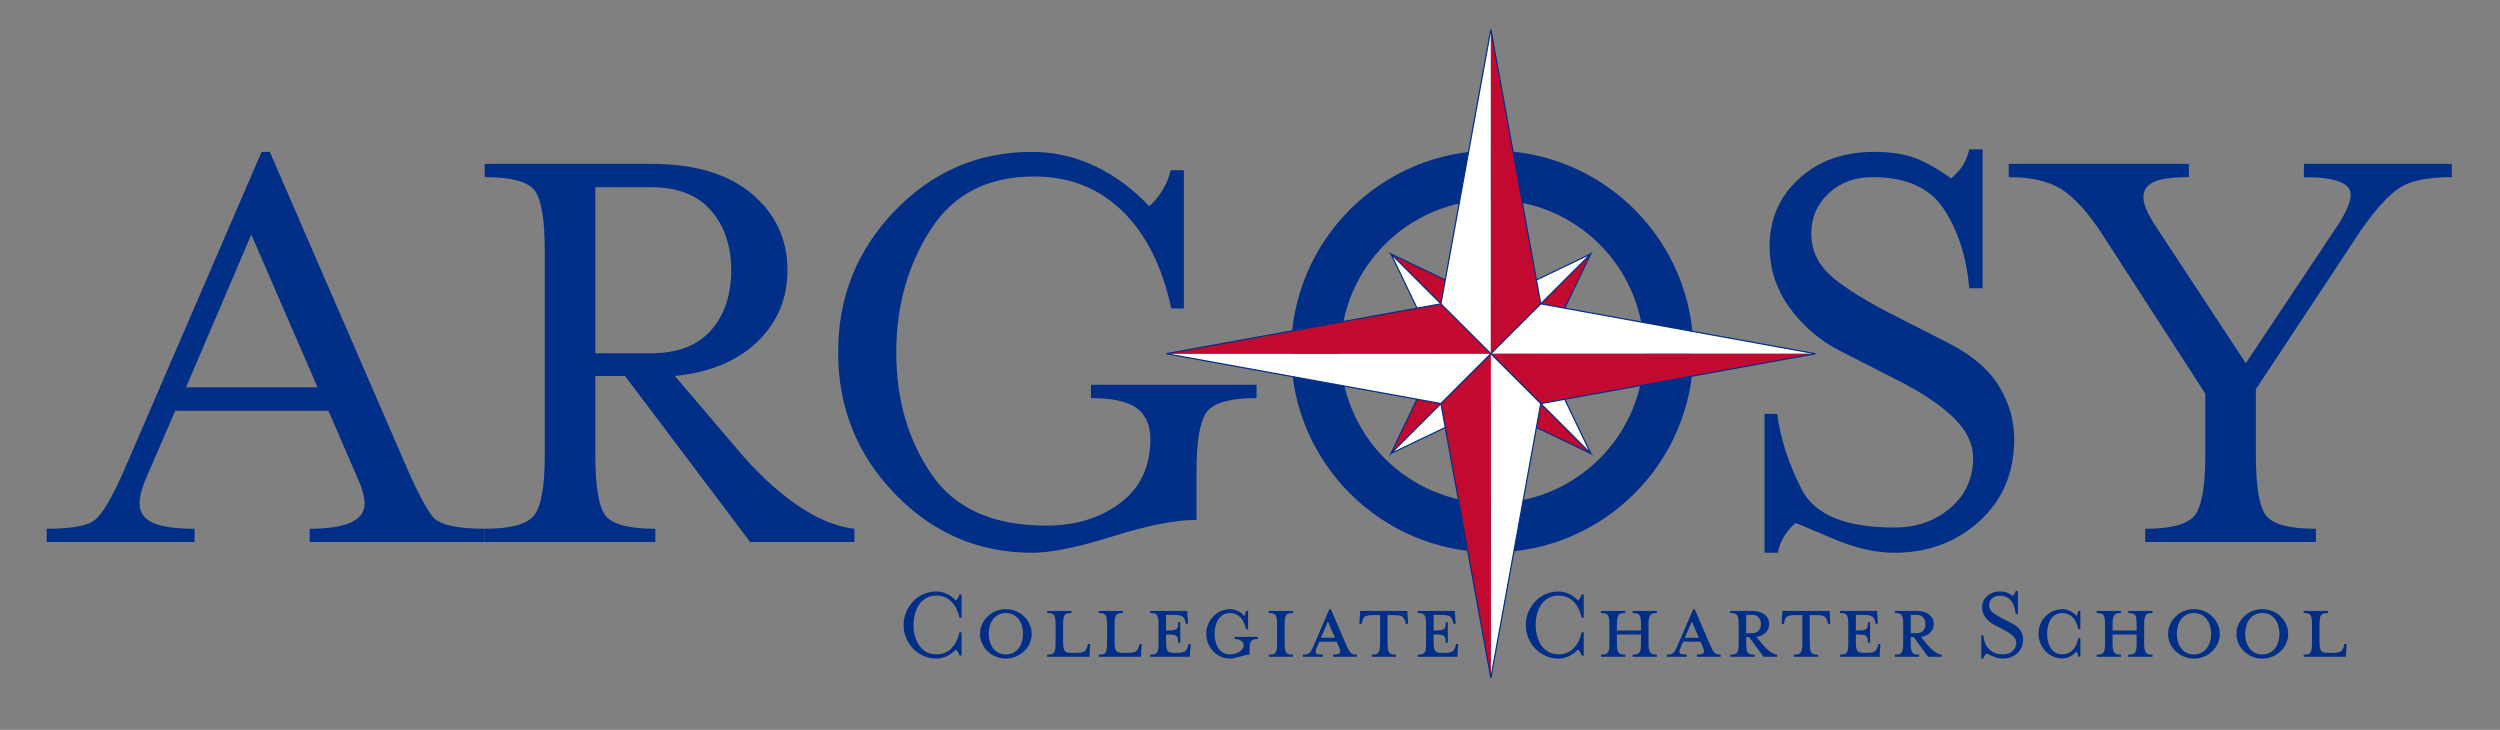 <svg xmlns="http://www.w3.org/2000/svg" xmlns:xlink="http://www.w3.org/1999/xlink" xmlns:serif="http://www.serif.com/" width="100%" height="100%" viewBox="0 0 2110 616" xml:space="preserve" style="fill-rule:evenodd;clip-rule:evenodd;stroke-linejoin:round;stroke-miterlimit:2;"><rect x="0" y="0" width="2110" height="616" fill="#808080" stroke="none"/>    <g transform="matrix(1,0,0,1,-3664.53,-349.933)">        <g id="modified---no-strokes-logo" serif:id="modified - no strokes logo" transform="matrix(0.627,0,0,0.419,3526.14,-794.155)">            <rect x="220.774" y="2727.9" width="3365.21" height="1468.72" style="fill:none;"></rect>            <g transform="matrix(6.647,0,0,9.935,558.988,3655.59)">                <path d="M0,-45.537L-13.218,-14.577L13.418,-14.577L0,-45.537ZM-21.52,4.345C-22.254,6.142 -22.62,7.682 -22.62,8.963C-22.62,10.759 -21.724,12.066 -19.932,12.877C-18.14,13.69 -15.324,14.095 -11.484,14.095L-11.484,16.783L-41.436,16.783L-41.436,14.095C-36.316,14.095 -33.032,13.478 -31.582,12.239C-30.132,11.003 -28.298,7.909 -26.078,2.959L2.084,-62.32L3.748,-62.32L32.034,2.959C33.826,6.972 35.362,9.829 36.642,11.535C37.922,13.243 41.464,14.095 47.268,14.095L47.268,16.783L11.812,16.783L11.812,14.095C19.236,14.095 22.948,12.392 22.948,8.982C22.948,7.703 22.554,6.169 21.768,4.379L15.606,-9.841L-15.398,-9.841L-21.52,4.345Z" style="fill:rgb(1,47,135);fill-rule:nonzero;"></path>            </g>            <g transform="matrix(6.647,0,0,9.935,1204.99,3608.06)">                <path d="M0,-33.536C0,-38.467 -1.366,-42.505 -4.096,-45.65C-6.828,-48.795 -10.88,-50.368 -16.256,-50.368L-27.52,-50.368L-27.52,-16.705L-16.256,-16.705C-10.88,-16.705 -6.828,-18.255 -4.096,-21.358C-1.366,-24.461 0,-28.52 0,-33.536M1.128,2.642C5.056,7.329 9.072,11.102 13.172,13.957C17.272,16.814 21.2,18.453 24.96,18.879L24.96,21.568L3.838,21.568L-21.504,-12.097L-27.52,-12.097L-27.52,3.903C-27.52,10.39 -26.816,14.508 -25.408,16.256C-24,18.006 -20.652,18.879 -15.36,18.879L-15.36,21.568L-49.92,21.568L-49.92,18.879C-44.716,18.879 -41.388,17.985 -39.936,16.197C-38.486,14.409 -37.76,10.319 -37.76,3.93L-37.76,-37.595C-37.76,-43.982 -38.464,-48.051 -39.872,-49.797C-41.28,-51.543 -44.63,-52.417 -49.92,-52.417L-49.92,-55.104L-16.128,-55.104C-7.424,-55.104 -0.662,-53.083 4.16,-49.041C8.98,-44.999 11.392,-39.829 11.392,-33.532C11.392,-27.831 9.384,-23.022 5.372,-19.108C1.36,-15.192 -4.232,-12.852 -11.404,-12.089L1.128,2.642Z" style="fill:rgb(1,47,135);fill-rule:nonzero;"></path>            </g>            <g transform="matrix(6.647,0,0,9.935,1689.24,3348)">                <path d="M0,18.561L0,15.873L33.536,15.873L33.536,18.561C28.33,18.561 25.002,19.457 23.552,21.249C22.1,23.04 21.376,27.136 21.376,33.537L21.376,43.264C17.108,43.264 11.456,44.374 4.416,46.592C-2.624,48.811 -8.064,49.92 -11.904,49.92C-22.742,49.92 -32,45.947 -39.68,37.998C-47.36,30.05 -51.2,20.477 -51.2,9.281C-51.2,-1.916 -47.368,-11.488 -39.702,-19.435C-32.038,-27.383 -22.796,-31.359 -11.978,-31.359C-7.55,-31.359 -3.314,-30.41 0.732,-28.509C4.778,-26.609 8.462,-23.891 11.784,-20.351C12.636,-21.034 13.486,-22.036 14.338,-23.359C15.189,-24.681 15.786,-26.112 16.128,-27.647L18.815,-27.647L18.815,0.384L16.256,0.384C14.464,-8.063 11.178,-14.633 6.4,-19.328C1.62,-24.019 -4.352,-26.368 -11.52,-26.368C-20.908,-26.368 -27.904,-22.755 -32.512,-15.532C-37.12,-8.307 -39.424,-0.036 -39.424,9.281C-39.424,18.771 -37.056,26.999 -32.32,33.966C-27.584,40.935 -19.84,44.416 -9.088,44.416C-3.116,44.416 1.898,42.88 5.952,39.809C10.004,36.737 12.032,32.428 12.032,26.88C12.032,24.065 11.114,21.975 9.28,20.609C7.444,19.245 4.352,18.561 0,18.561" style="fill:rgb(1,47,135);fill-rule:nonzero;"></path>            </g>            <g transform="matrix(6.647,0,0,9.935,2613.82,3031.36)">                <path d="M0,81.792L-2.688,81.792L-2.688,53.632L-0.128,53.632C0.554,58.752 2.218,63.872 4.863,68.992C7.508,74.112 13.737,76.672 23.552,76.672C28.073,76.672 31.872,75.351 34.943,72.704C38.016,70.061 39.552,66.688 39.552,62.592C39.552,59.776 38.292,57.11 35.775,54.592C33.258,52.076 29.609,49.58 24.832,47.104L12.544,40.832C8.531,38.778 5.162,35.889 2.432,32.164C-0.301,28.44 -1.664,24.269 -1.664,19.645C-1.664,14.166 0.312,9.608 4.268,5.97C8.224,2.332 13.306,0.513 19.516,0.513C23.004,0.513 25.874,0.973 28.13,1.891C30.384,2.809 32.702,4.141 35.084,5.889C36.02,5.12 36.784,4.288 37.38,3.393C37.976,2.496 38.443,1.366 38.784,0L41.472,0L41.472,28.16L38.784,28.16C38.186,21.725 36.458,16.362 33.6,12.07C30.739,7.778 25.939,5.632 19.199,5.632C15.615,5.632 12.649,6.727 10.304,8.91C7.956,11.097 6.784,13.816 6.784,17.072C6.784,20.244 7.936,22.942 10.241,25.17C12.546,27.398 16.56,30.013 22.279,33.01L34.565,39.284C39.256,41.676 42.646,44.557 44.735,47.928C46.826,51.3 47.872,54.906 47.872,58.746C47.872,65.574 45.523,71.122 40.832,75.391C36.138,79.658 30.378,81.792 23.552,81.792C19.712,81.792 15.466,80.788 10.815,78.784C6.164,76.78 3.754,75.776 3.584,75.776C2.76,76.46 2.018,77.313 1.357,78.336C0.697,79.36 0.246,80.513 0,81.792" style="fill:rgb(1,47,135);fill-rule:nonzero;"></path>            </g>            <g transform="matrix(6.647,0,0,9.935,3257.32,3236.1)">                <path d="M0,41.344C0,47.83 0.704,51.948 2.112,53.697C3.521,55.447 6.868,56.32 12.16,56.32L12.16,59.008L-22.399,59.008L-22.399,56.32C-17.195,56.32 -13.867,55.424 -12.416,53.632C-10.966,51.84 -10.239,47.744 -10.239,41.342L-10.237,28.926L-31.487,-3.968C-34.304,-8.184 -36.991,-11.074 -39.552,-12.634C-42.111,-14.194 -45.609,-14.976 -50.048,-14.976L-50.048,-17.664L-13.567,-17.664L-13.567,-14.976C-16.981,-14.976 -19.372,-14.638 -20.735,-13.964C-22.102,-13.288 -22.783,-12.276 -22.783,-10.927C-22.783,-9.576 -22.023,-7.719 -20.504,-5.36L-2.04,22.752L16.668,-5.358C18.356,-7.974 19.2,-9.998 19.2,-11.432C19.2,-13.794 16.042,-14.976 9.729,-14.976L9.729,-17.664L39.681,-17.664L39.681,-14.976C34.73,-14.976 31.146,-14.216 28.929,-12.698C26.708,-11.177 24.106,-8.268 21.12,-3.968L0,28.032L0,41.344Z" style="fill:rgb(1,47,135);fill-rule:nonzero;"></path>            </g>            <g transform="matrix(1.595,0,0,2.384,-4214.11,1415.56)">                <g transform="matrix(0,-4.167,-4.167,0,4039.84,699.639)">                    <path d="M-35.739,-40.74C-13.254,-40.74 5,-22.485 5,0C5,22.485 -13.254,40.74 -35.739,40.74C-58.225,40.74 -76.48,22.485 -76.48,0C-76.48,-22.485 -58.225,-40.74 -35.739,-40.74ZM-35.739,-30.74C-52.705,-30.74 -66.479,-16.966 -66.479,0C-66.479,16.966 -52.705,30.739 -35.739,30.739C-18.774,30.739 -5,16.966 -5,0C-5,-16.966 -18.774,-30.74 -35.739,-30.74Z" style="fill:rgb(1,47,135);"></path>                </g>                <g transform="matrix(4.167,0,0,4.167,4038.65,766.157)">                    <path d="M0,20.228L20.23,0L0,9.693" style="fill:white;fill-rule:nonzero;"></path>                </g>                <g transform="matrix(4.167,0,0,4.167,4038.65,934.728)">                    <path d="M0,-20.229L20.23,0L10.536,-20.229" style="fill:white;fill-rule:nonzero;"></path>                </g>                <g transform="matrix(4.167,0,0,4.167,4038.65,934.728)">                    <path d="M0,-20.229L-20.227,0L0,-9.692" style="fill:white;fill-rule:nonzero;"></path>                </g>                <g transform="matrix(4.167,0,0,4.167,4038.65,766.157)">                    <path d="M0,20.228L-20.227,0L-10.533,20.228" style="fill:white;fill-rule:nonzero;"></path>                </g>                <g transform="matrix(4.167,0,0,4.167,4038.65,766.157)">                    <path d="M0,20.228L20.23,0L10.536,20.228" style="fill:rgb(194,10,48);fill-rule:nonzero;"></path>                </g>                <g transform="matrix(4.167,0,0,4.167,4038.65,934.728)">                    <path d="M0,-20.229L20.23,0L0,-9.692" style="fill:rgb(194,10,48);fill-rule:nonzero;"></path>                </g>                <g transform="matrix(4.167,0,0,4.167,4038.65,934.728)">                    <path d="M0,-20.229L-20.227,0L-10.533,-20.229" style="fill:rgb(194,10,48);fill-rule:nonzero;"></path>                </g>                <g transform="matrix(4.167,0,0,4.167,4038.65,766.157)">                    <path d="M0,20.228L-20.227,0L0,9.693" style="fill:rgb(194,10,48);fill-rule:nonzero;"></path>                </g>                <g transform="matrix(1,0,0,1,0.333,0)">                    <path d="M4082.79,850.44L4123.04,934.422L4125.13,936.514L4038.32,894.922L3954.34,935.159L3952.25,937.251L3993.85,850.44L3953.61,766.462L3951.51,764.37L4038.32,805.967L4122.3,765.726L4124.39,763.634L4082.79,850.44ZM4038.32,851.177L3956.56,932.941L4038.09,893.875L4038.32,894.344L4038.54,893.875C4038.54,893.875 4120.08,932.941 4120.08,932.941L4038.32,851.177ZM4120.82,768.68L4039.05,850.44L4120.82,932.205L4081.75,850.665L4082.22,850.44L4081.75,850.215L4120.82,768.68ZM3994.9,850.215L3994.43,850.44L3994.9,850.665C3994.9,850.665 3955.82,932.204 3955.82,932.204L4037.58,850.44L3955.82,768.68L3994.9,850.215ZM4038.32,849.704L4120.08,767.943L4038.54,807.014L4038.32,806.544L4038.09,807.014L3956.56,767.943L4038.32,849.704Z" style="fill:rgb(1,47,135);"></path>                </g>                <g transform="matrix(4.167,0,0,4.167,4038.65,576.515)">                    <path d="M0,65.742L-10.113,55.628L0,0" style="fill:white;fill-rule:nonzero;"></path>                </g>                <g transform="matrix(4.167,0,0,4.167,4038.65,808.298)">                    <path d="M0,10.114L10.115,0L65.744,10.114" style="fill:white;fill-rule:nonzero;"></path>                </g>                <g transform="matrix(4.167,0,0,4.167,4038.65,1124.37)">                    <path d="M0,-65.744L10.115,-55.63L0,0" style="fill:white;fill-rule:nonzero;"></path>                </g>                <g transform="matrix(4.167,0,0,4.167,4038.65,892.582)">                    <path d="M0,-10.114L-10.113,0L-65.742,-10.114" style="fill:white;fill-rule:nonzero;"></path>                </g>                <g transform="matrix(4.167,0,0,4.167,4038.65,576.515)">                    <path d="M0,65.742L10.115,55.628L0,0" style="fill:rgb(194,10,48);fill-rule:nonzero;"></path>                </g>                <g transform="matrix(4.167,0,0,4.167,4038.65,892.582)">                    <path d="M0,-10.114L10.115,0L65.744,-10.114" style="fill:rgb(194,10,48);fill-rule:nonzero;"></path>                </g>                <g transform="matrix(4.167,0,0,4.167,4038.65,1124.37)">                    <path d="M0,-65.744L-10.113,-55.63L0,0" style="fill:rgb(194,10,48);fill-rule:nonzero;"></path>                </g>                <g transform="matrix(4.167,0,0,4.167,4038.65,808.298)">                    <path d="M0,10.114L-10.113,0L-65.742,10.114" style="fill:rgb(194,10,48);fill-rule:nonzero;"></path>                </g>                <g transform="matrix(1,0,0,1,0.333,0)">                    <path d="M3995.73,807.851L3764.3,849.928L3764.39,850.44L3764.3,850.953L3995.73,893.03L4037.8,1124.47L4038.32,1124.37L4038.83,1124.47L4080.91,893.03L4312.34,850.953L4312.25,850.44L4312.34,849.928L4080.91,807.851L4038.83,576.422L4038.32,576.515L4037.8,576.422L3995.73,807.851ZM3996.74,892.757L4038.32,1121.46L4079.9,892.757L4038.32,851.177L3996.74,892.757ZM3767.3,850.44L3996,892.021L4037.58,850.44L3996,808.86L3767.3,850.44ZM4039.05,850.44L4080.64,892.021L4309.34,850.44L4080.64,808.86L4039.05,850.44ZM3996.74,808.123L4038.32,849.704L4079.9,808.123L4038.32,579.427L3996.74,808.123Z" style="fill:rgb(1,47,135);"></path>                </g>            </g>            <g transform="matrix(1.595,0,0,2.384,-204.994,885.582)">                <path d="M2140.3,1309.41C2140.3,1306.61 2139.74,1303.94 2138.61,1301.4C2137.47,1298.87 2135.89,1296.64 2133.87,1294.7C2131.84,1292.76 2129.5,1291.26 2126.85,1290.18C2124.19,1289.11 2121.41,1288.57 2118.48,1288.57C2115.56,1288.57 2112.77,1289.11 2110.12,1290.18C2107.47,1291.26 2105.13,1292.76 2103.1,1294.7C2101.07,1296.64 2099.49,1298.87 2098.36,1301.4C2097.23,1303.94 2096.66,1306.61 2096.66,1309.41C2096.66,1312.21 2097.23,1314.89 2098.36,1317.46C2099.49,1320.02 2101.07,1322.27 2103.1,1324.21C2105.13,1326.15 2107.47,1327.65 2110.12,1328.73C2112.77,1329.8 2115.56,1330.34 2118.48,1330.34C2121.41,1330.34 2124.19,1329.8 2126.85,1328.73C2129.5,1327.65 2131.84,1326.15 2133.87,1324.21C2135.89,1322.27 2137.47,1320.02 2138.61,1317.46C2139.74,1314.89 2140.3,1312.21 2140.3,1309.41ZM2197.99,1309.41C2197.99,1306.61 2197.42,1303.94 2196.29,1301.4C2195.15,1298.87 2193.57,1296.64 2191.55,1294.7C2189.52,1292.76 2187.18,1291.26 2184.53,1290.18C2181.87,1289.11 2179.08,1288.57 2176.16,1288.57C2173.24,1288.57 2170.45,1289.11 2167.8,1290.18C2165.15,1291.26 2162.81,1292.76 2160.78,1294.7C2158.75,1296.64 2157.17,1298.87 2156.04,1301.4C2154.91,1303.94 2154.34,1306.61 2154.34,1309.41C2154.34,1312.21 2154.91,1314.89 2156.04,1317.46C2157.17,1320.02 2158.75,1322.27 2160.78,1324.21C2162.81,1326.15 2165.15,1327.65 2167.8,1328.73C2170.45,1329.8 2173.24,1330.34 2176.16,1330.34C2179.08,1330.34 2181.87,1329.8 2184.53,1328.73C2187.18,1327.65 2189.52,1326.15 2191.55,1324.21C2193.57,1322.27 2195.15,1320.02 2196.29,1317.46C2197.42,1314.89 2197.99,1312.21 2197.99,1309.41ZM1321.48,1327.03L1321.48,1324.33C1321.48,1321.93 1321.56,1320.07 1321.74,1318.74C1321.92,1317.42 1322.27,1316.4 1322.77,1315.68C1323.28,1314.96 1323.96,1314.47 1324.83,1314.2C1325.69,1313.93 1326.93,1313.79 1328.54,1313.79L1328.54,1312L1308.78,1312L1308.78,1313.79C1311.04,1313.79 1312.89,1314.27 1314.32,1315.22C1315.75,1316.18 1316.47,1317.52 1316.47,1319.25C1316.47,1320.38 1316.11,1321.42 1315.39,1322.38C1314.68,1323.33 1313.74,1324.14 1312.58,1324.79C1311.41,1325.45 1310.16,1325.95 1308.82,1326.31C1307.48,1326.67 1306.24,1326.85 1305.11,1326.85C1302.72,1326.85 1300.68,1326.33 1298.98,1325.28C1297.28,1324.24 1295.91,1322.85 1294.87,1321.12C1293.83,1319.4 1293.08,1317.52 1292.63,1315.49C1292.18,1313.46 1291.96,1311.43 1291.96,1309.39C1291.96,1307.36 1292.18,1305.32 1292.63,1303.29C1293.08,1301.25 1293.83,1299.36 1294.87,1297.63C1295.91,1295.89 1297.28,1294.5 1298.98,1293.45C1300.68,1292.4 1302.72,1291.88 1305.11,1291.88C1308.51,1291.88 1311.37,1293.09 1313.69,1295.5C1316.02,1297.92 1317.6,1301.24 1318.43,1305.48L1320.22,1305.48L1320.22,1290.05L1318.52,1290.05C1318.29,1290.92 1318.03,1291.79 1317.76,1292.65C1317.5,1293.51 1317.21,1294.09 1316.91,1294.38C1315.6,1292.66 1313.84,1291.26 1311.64,1290.18C1309.43,1289.11 1307.26,1288.57 1305.11,1288.57C1302.37,1288.57 1299.77,1289.11 1297.33,1290.18C1294.88,1291.26 1292.72,1292.76 1290.84,1294.7C1288.96,1296.64 1287.51,1298.87 1286.46,1301.4C1285.42,1303.94 1284.9,1306.61 1284.9,1309.41C1284.9,1312.21 1285.42,1314.89 1286.46,1317.46C1287.51,1320.02 1288.95,1322.27 1290.8,1324.21C1292.65,1326.15 1294.81,1327.65 1297.28,1328.73C1299.76,1329.8 1302.37,1330.34 1305.11,1330.34C1306.78,1330.34 1309.4,1329.81 1312.98,1328.77C1316.74,1327.61 1319.57,1327.03 1321.48,1327.03ZM1078.42,1327.83L1078.42,1308.16L1076.63,1308.16C1075.38,1313.94 1073.07,1318.49 1069.7,1321.8C1066.33,1325.11 1062.2,1326.76 1057.31,1326.76C1053.91,1326.76 1050.96,1326.03 1048.46,1324.57C1045.95,1323.11 1043.91,1321.15 1042.33,1318.71C1040.75,1316.27 1039.6,1313.6 1038.89,1310.71C1038.17,1307.82 1037.82,1304.91 1037.82,1301.99C1037.82,1299.07 1038.17,1296.14 1038.89,1293.22C1039.6,1290.3 1040.74,1287.62 1042.29,1285.17C1043.84,1282.73 1045.88,1280.78 1048.41,1279.32C1050.95,1277.85 1053.91,1277.12 1057.31,1277.12C1062.2,1277.12 1066.33,1278.78 1069.7,1282.09C1073.07,1285.4 1075.38,1289.97 1076.63,1295.82L1078.42,1295.82L1078.42,1276.14L1076.63,1276.14C1076.45,1277.15 1076.06,1278.14 1075.47,1279.09C1074.87,1280.05 1074.24,1280.76 1073.59,1281.24C1071.26,1278.79 1068.68,1276.91 1065.85,1275.6C1063.02,1274.29 1060.05,1273.64 1056.95,1273.64C1053.26,1273.64 1049.74,1274.37 1046.4,1275.83C1043.06,1277.29 1040.13,1279.33 1037.59,1281.95C1035.06,1284.58 1033.08,1287.62 1031.64,1291.08C1030.21,1294.53 1029.5,1298.17 1029.5,1301.99C1029.5,1305.8 1030.21,1309.44 1031.64,1312.9C1033.08,1316.36 1035.06,1319.4 1037.59,1322.02C1040.13,1324.64 1043.06,1326.68 1046.4,1328.15C1049.74,1329.61 1053.26,1330.34 1056.95,1330.34C1060.05,1330.34 1063.02,1329.68 1065.85,1328.37C1068.68,1327.06 1071.26,1325.18 1073.59,1322.74C1074.18,1323.15 1074.78,1323.85 1075.38,1324.84C1075.97,1325.82 1076.39,1326.82 1076.63,1327.83L1078.42,1327.83ZM1943.39,1326.13C1944.04,1326.25 1945.12,1326.7 1946.61,1327.48C1948.45,1328.31 1950.2,1329 1951.84,1329.53C1953.48,1330.07 1955.31,1330.34 1957.34,1330.34C1959.66,1330.34 1961.86,1329.95 1963.91,1329.17C1965.97,1328.4 1967.77,1327.31 1969.32,1325.91C1970.87,1324.51 1972.1,1322.81 1972.99,1320.81C1973.88,1318.82 1974.33,1316.62 1974.33,1314.24C1974.33,1311.56 1973.59,1309.02 1972.1,1306.64C1970.6,1304.25 1968.25,1302.26 1965.03,1300.64L1956.44,1296.26C1952.39,1294.12 1949.57,1292.28 1947.99,1290.76C1946.41,1289.24 1945.62,1287.38 1945.62,1285.17C1945.62,1282.91 1946.44,1281.01 1948.08,1279.49C1949.72,1277.97 1951.79,1277.21 1954.3,1277.21C1956.8,1277.21 1958.9,1277.66 1960.6,1278.56C1962.3,1279.45 1963.66,1280.66 1964.67,1282.18C1965.68,1283.7 1966.44,1285.35 1966.95,1287.14C1967.46,1288.93 1967.8,1290.84 1967.98,1292.86L1969.86,1292.86L1969.86,1273.19L1968.07,1273.19C1967.71,1274.8 1966.85,1276.17 1965.48,1277.3C1963.87,1276.11 1962.24,1275.2 1960.6,1274.58C1958.96,1273.95 1956.95,1273.64 1954.57,1273.64C1950.27,1273.64 1946.73,1274.92 1943.92,1277.48C1941.12,1280.05 1939.72,1283.21 1939.72,1286.96C1939.72,1290.18 1940.67,1293.07 1942.58,1295.64C1944.49,1298.2 1946.85,1300.23 1949.65,1301.72L1958.23,1306.1C1961.51,1307.83 1964.05,1309.57 1965.83,1311.33C1967.62,1313.09 1968.52,1314.95 1968.52,1316.92C1968.52,1319.78 1967.46,1322.14 1965.34,1323.99C1963.23,1325.84 1960.56,1326.76 1957.34,1326.76C1953.58,1326.76 1950.54,1326 1948.22,1324.48C1945.89,1322.96 1944.21,1321.2 1943.16,1319.2C1942.12,1317.2 1941.46,1315.45 1941.19,1313.93C1940.93,1312.41 1940.79,1311.32 1940.79,1310.66L1939,1310.66L1939,1330.34L1940.79,1330.34C1941.15,1328.67 1942.02,1327.27 1943.39,1326.13ZM1603.5,1327.83L1603.5,1308.16L1601.71,1308.16C1600.46,1313.94 1598.15,1318.49 1594.78,1321.8C1591.41,1325.11 1587.28,1326.76 1582.39,1326.76C1578.99,1326.76 1576.04,1326.03 1573.54,1324.57C1571.03,1323.11 1568.99,1321.15 1567.41,1318.71C1565.83,1316.27 1564.68,1313.6 1563.97,1310.71C1563.25,1307.82 1562.89,1304.91 1562.89,1301.99C1562.89,1299.07 1563.25,1296.14 1563.97,1293.22C1564.68,1290.3 1565.82,1287.62 1567.37,1285.17C1568.92,1282.73 1570.96,1280.78 1573.49,1279.32C1576.03,1277.85 1578.99,1277.12 1582.39,1277.12C1587.28,1277.12 1591.41,1278.78 1594.78,1282.09C1598.15,1285.4 1600.46,1289.97 1601.71,1295.82L1603.5,1295.82L1603.5,1276.14L1601.71,1276.14C1601.53,1277.15 1601.14,1278.14 1600.55,1279.09C1599.95,1280.05 1599.33,1280.76 1598.67,1281.24C1596.34,1278.79 1593.77,1276.91 1590.93,1275.6C1588.1,1274.29 1585.13,1273.64 1582.03,1273.64C1578.34,1273.64 1574.82,1274.37 1571.48,1275.83C1568.14,1277.29 1565.21,1279.33 1562.67,1281.95C1560.14,1284.58 1558.15,1287.62 1556.72,1291.08C1555.29,1294.53 1554.58,1298.17 1554.58,1301.99C1554.58,1305.8 1555.29,1309.44 1556.72,1312.9C1558.15,1316.36 1560.14,1319.4 1562.67,1322.02C1565.21,1324.64 1568.14,1326.68 1571.48,1328.15C1574.82,1329.61 1578.34,1330.34 1582.03,1330.34C1585.13,1330.34 1588.1,1329.68 1590.93,1328.37C1593.77,1327.06 1596.34,1325.18 1598.67,1322.74C1599.27,1323.15 1599.86,1323.85 1600.46,1324.84C1601.05,1325.82 1601.47,1326.82 1601.71,1327.83L1603.5,1327.83ZM1137.62,1309.41C1137.62,1306.61 1137.05,1303.94 1135.92,1301.4C1134.79,1298.87 1133.21,1296.64 1131.18,1294.7C1129.15,1292.76 1126.81,1291.26 1124.16,1290.18C1121.51,1289.11 1118.72,1288.57 1115.8,1288.57C1112.88,1288.57 1110.09,1289.11 1107.43,1290.18C1104.78,1291.26 1102.44,1292.76 1100.41,1294.7C1098.39,1296.64 1096.81,1298.87 1095.67,1301.4C1094.54,1303.94 1093.98,1306.61 1093.98,1309.41C1093.98,1312.21 1094.54,1314.89 1095.67,1317.46C1096.81,1320.02 1098.39,1322.27 1100.41,1324.21C1102.44,1326.15 1104.78,1327.65 1107.43,1328.73C1110.09,1329.8 1112.88,1330.34 1115.8,1330.34C1118.72,1330.34 1121.51,1329.8 1124.16,1328.73C1126.81,1327.65 1129.15,1326.15 1131.18,1324.21C1133.21,1322.27 1134.79,1320.02 1135.92,1317.46C1137.05,1314.89 1137.62,1312.21 1137.62,1309.41ZM2022.62,1328.73L2022.62,1313.17L2020.83,1313.17C2020,1317.4 2018.42,1320.72 2016.09,1323.14C2013.77,1325.55 2010.9,1326.76 2007.51,1326.76C2005.12,1326.76 2003.09,1326.24 2001.42,1325.19C1999.76,1324.15 1998.41,1322.77 1997.4,1321.04C1996.39,1319.31 1995.66,1317.43 1995.21,1315.4C1994.76,1313.38 1994.54,1311.35 1994.54,1309.32C1994.54,1307.29 1994.76,1305.27 1995.21,1303.24C1995.66,1301.21 1996.37,1299.33 1997.36,1297.6C1998.34,1295.88 1999.68,1294.49 2001.38,1293.45C2003.08,1292.4 2005.12,1291.88 2007.51,1291.88C2010.9,1291.88 2013.77,1293.09 2016.09,1295.5C2018.42,1297.92 2020,1301.24 2020.83,1305.48L2022.62,1305.48L2022.62,1290.05L2020.92,1290.05C2020.68,1290.92 2020.43,1291.79 2020.16,1292.65C2019.89,1293.51 2019.61,1294.09 2019.31,1294.38C2018,1292.66 2016.24,1291.26 2014.03,1290.18C2011.83,1289.11 2009.65,1288.57 2007.51,1288.57C2004.76,1288.57 2002.17,1289.09 1999.73,1290.14C1997.28,1291.18 1995.12,1292.67 1993.24,1294.61C1991.36,1296.55 1989.9,1298.78 1988.86,1301.32C1987.82,1303.85 1987.29,1306.52 1987.29,1309.32C1987.29,1312.12 1987.82,1314.81 1988.86,1317.37C1989.9,1319.93 1991.35,1322.18 1993.2,1324.12C1995.04,1326.06 1997.21,1327.57 1999.68,1328.64C2002.15,1329.71 2004.76,1330.25 2007.51,1330.25C2009.65,1330.25 2011.81,1329.68 2013.99,1328.55C2016.17,1327.42 2017.94,1326.01 2019.31,1324.35C2019.61,1324.64 2019.91,1325.21 2020.21,1326.04C2020.5,1326.88 2020.74,1327.77 2020.92,1328.73L2022.62,1328.73ZM1749.17,1312C1752.45,1311.59 1755.07,1310.36 1757.04,1308.34C1759.01,1306.31 1759.99,1303.92 1759.99,1301.18C1759.99,1297.9 1758.73,1295.23 1756.19,1293.18C1753.66,1291.12 1750.15,1290.09 1745.68,1290.09L1727.17,1290.09L1727.17,1291.88C1728.78,1291.88 1730.03,1292.02 1730.93,1292.28C1731.82,1292.55 1732.51,1293.03 1732.98,1293.71C1733.46,1294.4 1733.79,1295.4 1733.97,1296.71C1734.15,1298.02 1734.24,1299.87 1734.24,1302.26L1734.24,1316.56C1734.24,1318.95 1734.15,1320.8 1733.97,1322.11C1733.79,1323.42 1733.46,1324.43 1732.98,1325.15C1732.51,1325.87 1731.82,1326.36 1730.93,1326.63C1730.03,1326.89 1728.78,1327.03 1727.17,1327.03L1727.17,1328.82L1747.65,1328.82L1747.65,1327.03C1746.04,1327.03 1744.8,1326.89 1743.94,1326.63C1743.08,1326.36 1742.39,1325.87 1741.88,1325.15C1741.38,1324.43 1741.03,1323.42 1740.85,1322.11C1740.67,1320.8 1740.59,1318.95 1740.59,1316.56L1740.59,1312.18L1743.09,1312.18L1755.25,1328.82L1766.7,1328.82L1766.7,1327.03C1764.67,1326.73 1762.66,1325.85 1760.66,1324.39C1758.67,1322.93 1756.68,1321.04 1754.72,1318.71L1749.17,1312ZM1631.49,1306.64L1631.49,1302.26C1631.49,1299.87 1631.58,1298.02 1631.75,1296.71C1631.93,1295.4 1632.28,1294.4 1632.78,1293.71C1633.29,1293.03 1633.98,1292.55 1634.84,1292.28C1635.7,1292.02 1636.94,1291.88 1638.55,1291.88L1638.55,1290.09L1618.07,1290.09L1618.07,1291.88C1619.68,1291.88 1620.93,1292.02 1621.83,1292.28C1622.72,1292.55 1623.41,1293.03 1623.88,1293.71C1624.36,1294.4 1624.69,1295.4 1624.87,1296.71C1625.05,1298.02 1625.14,1299.87 1625.14,1302.26L1625.14,1316.56C1625.14,1318.95 1625.05,1320.8 1624.87,1322.11C1624.69,1323.42 1624.36,1324.43 1623.88,1325.15C1623.41,1325.87 1622.72,1326.36 1621.83,1326.63C1620.93,1326.89 1619.68,1327.03 1618.07,1327.03L1618.07,1328.82L1638.55,1328.82L1638.55,1327.03C1636.94,1327.03 1635.7,1326.89 1634.84,1326.63C1633.98,1326.36 1633.29,1325.87 1632.78,1325.15C1632.28,1324.43 1631.93,1323.42 1631.75,1322.11C1631.58,1320.8 1631.49,1318.95 1631.49,1316.56L1631.49,1309.95L1651.79,1309.95L1651.79,1316.56C1651.79,1318.95 1651.7,1320.8 1651.52,1322.11C1651.34,1323.42 1651.01,1324.43 1650.54,1325.15C1650.06,1325.87 1649.37,1326.36 1648.48,1326.63C1647.58,1326.89 1646.33,1327.03 1644.72,1327.03L1644.72,1328.82L1665.2,1328.82L1665.2,1327.03C1663.65,1327.03 1662.43,1326.89 1661.54,1326.63C1660.64,1326.36 1659.96,1325.87 1659.48,1325.15C1659,1324.43 1658.66,1323.41 1658.45,1322.06C1658.24,1320.72 1658.14,1318.89 1658.14,1316.56L1658.14,1302.26C1658.14,1299.93 1658.24,1298.1 1658.45,1296.76C1658.66,1295.41 1659,1294.4 1659.48,1293.71C1659.96,1293.03 1660.64,1292.55 1661.54,1292.28C1662.43,1292.02 1663.65,1291.88 1665.2,1291.88L1665.2,1290.09L1644.72,1290.09L1644.72,1291.88C1646.33,1291.88 1647.58,1292.02 1648.48,1292.28C1649.37,1292.55 1650.06,1293.03 1650.54,1293.71C1651.01,1294.4 1651.34,1295.4 1651.52,1296.71C1651.7,1298.02 1651.79,1299.87 1651.79,1302.26L1651.79,1306.64L1631.49,1306.64ZM1358.14,1328.82L1358.14,1327.03C1356.53,1327.03 1355.29,1326.89 1354.43,1326.63C1353.56,1326.36 1352.88,1325.87 1352.37,1325.15C1351.86,1324.43 1351.52,1323.42 1351.34,1322.11C1351.16,1320.8 1351.07,1318.95 1351.07,1316.56L1351.07,1302.26C1351.07,1299.87 1351.16,1298.02 1351.34,1296.71C1351.52,1295.4 1351.86,1294.4 1352.37,1293.71C1352.88,1293.03 1353.56,1292.55 1354.43,1292.28C1355.29,1292.02 1356.53,1291.88 1358.14,1291.88L1358.14,1290.09L1337.66,1290.09L1337.66,1291.88C1339.27,1291.88 1340.52,1292.02 1341.41,1292.28C1342.31,1292.55 1342.99,1293.03 1343.47,1293.71C1343.95,1294.4 1344.28,1295.4 1344.45,1296.71C1344.63,1298.02 1344.72,1299.87 1344.72,1302.26L1344.72,1316.56C1344.72,1318.95 1344.63,1320.8 1344.45,1322.11C1344.28,1323.42 1343.95,1324.43 1343.47,1325.15C1342.99,1325.87 1342.31,1326.36 1341.41,1326.63C1340.52,1326.89 1339.27,1327.03 1337.66,1327.03L1337.66,1328.82L1358.14,1328.82ZM1888.05,1312C1891.33,1311.59 1893.95,1310.36 1895.92,1308.34C1897.88,1306.31 1898.87,1303.92 1898.87,1301.18C1898.87,1297.9 1897.6,1295.23 1895.07,1293.18C1892.53,1291.12 1889.03,1290.09 1884.56,1290.09L1866.05,1290.09L1866.05,1291.88C1867.66,1291.88 1868.91,1292.02 1869.8,1292.28C1870.7,1292.55 1871.38,1293.03 1871.86,1293.71C1872.34,1294.4 1872.66,1295.4 1872.84,1296.71C1873.02,1298.02 1873.11,1299.87 1873.11,1302.26L1873.11,1316.56C1873.11,1318.95 1873.02,1320.8 1872.84,1322.11C1872.66,1323.42 1872.34,1324.43 1871.86,1325.15C1871.38,1325.87 1870.7,1326.36 1869.8,1326.63C1868.91,1326.89 1867.66,1327.03 1866.05,1327.03L1866.05,1328.82L1886.53,1328.82L1886.53,1327.03C1884.92,1327.03 1883.68,1326.89 1882.82,1326.63C1881.95,1326.36 1881.27,1325.87 1880.76,1325.15C1880.25,1324.43 1879.91,1323.42 1879.73,1322.11C1879.55,1320.8 1879.46,1318.95 1879.46,1316.56L1879.46,1312.18L1881.97,1312.18L1894.13,1328.82L1905.58,1328.82L1905.58,1327.03C1903.55,1326.73 1901.54,1325.85 1899.54,1324.39C1897.54,1322.93 1895.56,1321.04 1893.59,1318.71L1888.05,1312ZM2049.8,1306.64L2049.8,1302.26C2049.8,1299.87 2049.89,1298.02 2050.07,1296.71C2050.25,1295.4 2050.59,1294.4 2051.1,1293.71C2051.61,1293.03 2052.29,1292.55 2053.16,1292.28C2054.02,1292.02 2055.26,1291.88 2056.87,1291.88L2056.87,1290.09L2036.39,1290.09L2036.39,1291.88C2038,1291.88 2039.25,1292.02 2040.14,1292.28C2041.04,1292.55 2041.72,1293.03 2042.2,1293.71C2042.68,1294.4 2043.01,1295.4 2043.18,1296.71C2043.36,1298.02 2043.45,1299.87 2043.45,1302.26L2043.45,1316.56C2043.45,1318.95 2043.36,1320.8 2043.18,1322.11C2043.01,1323.42 2042.68,1324.43 2042.2,1325.15C2041.72,1325.87 2041.04,1326.36 2040.14,1326.63C2039.25,1326.89 2038,1327.03 2036.39,1327.03L2036.39,1328.82L2056.87,1328.82L2056.87,1327.03C2055.26,1327.03 2054.02,1326.89 2053.16,1326.63C2052.29,1326.36 2051.61,1325.87 2051.1,1325.15C2050.59,1324.43 2050.25,1323.42 2050.07,1322.11C2049.89,1320.8 2049.8,1318.95 2049.8,1316.56L2049.8,1309.95L2070.1,1309.95L2070.1,1316.56C2070.1,1318.95 2070.01,1320.8 2069.84,1322.11C2069.66,1323.42 2069.33,1324.43 2068.85,1325.15C2068.38,1325.87 2067.69,1326.36 2066.8,1326.63C2065.9,1326.89 2064.65,1327.03 2063.04,1327.03L2063.04,1328.82L2083.52,1328.82L2083.52,1327.03C2081.97,1327.03 2080.75,1326.89 2079.85,1326.63C2078.96,1326.36 2078.27,1325.87 2077.8,1325.15C2077.32,1324.43 2076.98,1323.41 2076.77,1322.06C2076.56,1320.72 2076.45,1318.89 2076.45,1316.56L2076.45,1302.26C2076.45,1299.93 2076.56,1298.1 2076.77,1296.76C2076.98,1295.41 2077.32,1294.4 2077.8,1293.71C2078.27,1293.03 2078.96,1292.55 2079.85,1292.28C2080.75,1292.02 2081.97,1291.88 2083.52,1291.88L2083.52,1290.09L2063.04,1290.09L2063.04,1291.88C2064.65,1291.88 2065.9,1292.02 2066.8,1292.28C2067.69,1292.55 2068.38,1293.03 2068.85,1293.71C2069.33,1294.4 2069.66,1295.4 2069.84,1296.71C2070.01,1298.02 2070.1,1299.87 2070.1,1302.26L2070.1,1306.64L2049.8,1306.64ZM1259.14,1325.51L1258.07,1325.51C1256.46,1325.51 1255.21,1325.37 1254.32,1325.11C1253.42,1324.84 1252.74,1324.36 1252.26,1323.67C1251.78,1322.99 1251.45,1321.99 1251.27,1320.68C1251.1,1319.37 1251.01,1317.52 1251.01,1315.13L1251.01,1309.95L1251.54,1309.95C1253.87,1309.95 1255.66,1310.04 1256.91,1310.21C1258.16,1310.39 1259.1,1310.74 1259.73,1311.24C1260.35,1311.75 1260.75,1312.43 1260.93,1313.3C1261.11,1314.16 1261.2,1315.4 1261.2,1317.01L1262.99,1317.01L1262.99,1299.57L1261.2,1299.57C1261.2,1301.24 1261.11,1302.51 1260.93,1303.37C1260.75,1304.24 1260.35,1304.91 1259.73,1305.38C1259.1,1305.86 1258.17,1306.19 1256.95,1306.37C1255.73,1306.55 1253.93,1306.64 1251.54,1306.64L1251.01,1306.64L1251.01,1293.4L1257,1293.4C1260.81,1293.4 1263.35,1293.8 1264.6,1294.61C1265.85,1295.41 1266.75,1296.92 1267.28,1299.12L1267.73,1300.91L1269.61,1300.91L1268.89,1290.09L1237.59,1290.09L1237.59,1291.88C1239.2,1291.88 1240.45,1292.02 1241.35,1292.28C1242.24,1292.55 1242.93,1293.03 1243.4,1293.71C1243.88,1294.4 1244.21,1295.4 1244.39,1296.71C1244.57,1298.02 1244.66,1299.87 1244.66,1302.26L1244.66,1316.56C1244.66,1318.95 1244.57,1320.8 1244.39,1322.11C1244.21,1323.42 1243.88,1324.43 1243.4,1325.15C1242.93,1325.87 1242.24,1326.36 1241.35,1326.63C1240.45,1326.89 1239.2,1327.03 1237.59,1327.03L1237.59,1328.82L1271.04,1328.82L1271.75,1318L1269.97,1318L1269.52,1319.78C1268.92,1322.05 1268.01,1323.57 1266.79,1324.35C1265.57,1325.12 1263.02,1325.51 1259.14,1325.51ZM1380.31,1316.03L1394.98,1316.03L1396.77,1320.14C1397.54,1321.99 1397.93,1323.36 1397.93,1324.26C1397.93,1325.27 1397.47,1325.97 1396.54,1326.36C1395.62,1326.75 1394.09,1326.94 1391.94,1326.94L1391.94,1328.82L1411.97,1328.82L1411.97,1326.94C1410.72,1326.94 1409.72,1326.85 1408.98,1326.67C1408.23,1326.49 1407.56,1326.13 1406.96,1325.6C1406.37,1325.06 1405.79,1324.3 1405.22,1323.32C1404.65,1322.33 1403.98,1320.95 1403.21,1319.16L1390.06,1288.57L1388.81,1288.57L1375.66,1319.16C1374.89,1321.01 1374.23,1322.41 1373.69,1323.36C1373.16,1324.32 1372.59,1325.06 1372,1325.6C1371.4,1326.13 1370.68,1326.49 1369.85,1326.67C1369.01,1326.85 1367.88,1326.94 1366.45,1326.94L1366.45,1328.82L1383.35,1328.82L1383.35,1326.94C1381.09,1326.94 1379.49,1326.76 1378.57,1326.4C1377.64,1326.04 1377.18,1325.42 1377.18,1324.52C1377.18,1323.69 1377.63,1322.23 1378.52,1320.14L1380.31,1316.03ZM1484.94,1325.51L1483.87,1325.51C1482.26,1325.51 1481.01,1325.37 1480.11,1325.11C1479.22,1324.84 1478.53,1324.36 1478.05,1323.67C1477.58,1322.99 1477.25,1321.99 1477.07,1320.68C1476.89,1319.37 1476.8,1317.52 1476.8,1315.13L1476.8,1309.95L1477.34,1309.95C1479.66,1309.95 1481.45,1310.04 1482.7,1310.21C1483.96,1310.39 1484.89,1310.74 1485.52,1311.24C1486.15,1311.75 1486.55,1312.43 1486.73,1313.3C1486.91,1314.16 1487,1315.4 1487,1317.01L1488.79,1317.01L1488.79,1299.57L1487,1299.57C1487,1301.24 1486.91,1302.51 1486.73,1303.37C1486.55,1304.24 1486.15,1304.91 1485.52,1305.38C1484.89,1305.86 1483.97,1306.19 1482.75,1306.37C1481.53,1306.55 1479.72,1306.64 1477.34,1306.64L1476.8,1306.64L1476.8,1293.4L1482.79,1293.4C1486.61,1293.4 1489.14,1293.8 1490.39,1294.61C1491.65,1295.41 1492.54,1296.92 1493.08,1299.12L1493.53,1300.91L1495.4,1300.91L1494.69,1290.09L1463.39,1290.09L1463.39,1291.88C1465,1291.88 1466.25,1292.02 1467.14,1292.28C1468.04,1292.55 1468.72,1293.03 1469.2,1293.71C1469.68,1294.4 1470.01,1295.4 1470.18,1296.71C1470.36,1298.02 1470.45,1299.87 1470.45,1302.26L1470.45,1316.56C1470.45,1318.95 1470.36,1320.8 1470.18,1322.11C1470.01,1323.42 1469.68,1324.43 1469.2,1325.15C1468.72,1325.87 1468.04,1326.36 1467.14,1326.63C1466.25,1326.89 1465,1327.03 1463.39,1327.03L1463.39,1328.82L1496.84,1328.82L1497.55,1318L1495.76,1318L1495.31,1319.78C1494.72,1322.05 1493.81,1323.57 1492.59,1324.35C1491.36,1325.12 1488.82,1325.51 1484.94,1325.51ZM1687.38,1316.03L1702.04,1316.03L1703.83,1320.14C1704.61,1321.99 1705,1323.36 1705,1324.26C1705,1325.27 1704.53,1325.97 1703.61,1326.36C1702.68,1326.75 1701.15,1326.94 1699,1326.94L1699,1328.82L1719.04,1328.82L1719.04,1326.94C1717.79,1326.94 1716.79,1326.85 1716.04,1326.67C1715.3,1326.49 1714.62,1326.13 1714.03,1325.6C1713.43,1325.06 1712.85,1324.3 1712.28,1323.32C1711.72,1322.33 1711.05,1320.95 1710.27,1319.16L1697.12,1288.57L1695.87,1288.57L1682.73,1319.16C1681.95,1321.01 1681.3,1322.41 1680.76,1323.36C1680.22,1324.32 1679.66,1325.06 1679.06,1325.6C1678.46,1326.13 1677.75,1326.49 1676.91,1326.67C1676.08,1326.85 1674.95,1326.94 1673.52,1326.94L1673.52,1328.82L1690.42,1328.82L1690.42,1326.94C1688.15,1326.94 1686.56,1326.76 1685.63,1326.4C1684.71,1326.04 1684.25,1325.42 1684.25,1324.52C1684.25,1323.69 1684.69,1322.23 1685.59,1320.14L1687.38,1316.03ZM1841.28,1325.51L1840.2,1325.51C1838.6,1325.51 1837.34,1325.37 1836.45,1325.11C1835.55,1324.84 1834.87,1324.36 1834.39,1323.67C1833.91,1322.99 1833.59,1321.99 1833.41,1320.68C1833.23,1319.37 1833.14,1317.52 1833.14,1315.13L1833.14,1309.95L1833.68,1309.95C1836,1309.95 1837.79,1310.04 1839.04,1310.21C1840.29,1310.39 1841.23,1310.74 1841.86,1311.24C1842.49,1311.75 1842.89,1312.43 1843.07,1313.3C1843.25,1314.16 1843.34,1315.4 1843.34,1317.01L1845.12,1317.01L1845.12,1299.57L1843.34,1299.57C1843.34,1301.24 1843.25,1302.51 1843.07,1303.37C1842.89,1304.24 1842.49,1304.91 1841.86,1305.38C1841.23,1305.86 1840.31,1306.19 1839.09,1306.37C1837.87,1306.55 1836.06,1306.64 1833.68,1306.64L1833.14,1306.64L1833.14,1293.4L1839.13,1293.4C1842.95,1293.4 1845.48,1293.8 1846.73,1294.61C1847.99,1295.41 1848.88,1296.92 1849.42,1299.12L1849.86,1300.91L1851.74,1300.91L1851.03,1290.09L1819.73,1290.09L1819.73,1291.88C1821.33,1291.88 1822.59,1292.02 1823.48,1292.28C1824.38,1292.55 1825.06,1293.03 1825.54,1293.71C1826.02,1294.4 1826.34,1295.4 1826.52,1296.71C1826.7,1298.02 1826.79,1299.87 1826.79,1302.26L1826.79,1316.56C1826.79,1318.95 1826.7,1320.8 1826.52,1322.11C1826.34,1323.42 1826.02,1324.43 1825.54,1325.15C1825.06,1325.87 1824.38,1326.36 1823.48,1326.63C1822.59,1326.89 1821.33,1327.03 1819.73,1327.03L1819.73,1328.82L1853.17,1328.82L1853.89,1318L1852.1,1318L1851.65,1319.78C1851.06,1322.05 1850.15,1323.57 1848.92,1324.35C1847.7,1325.12 1845.15,1325.51 1841.28,1325.51ZM1201.2,1302.26L1201.2,1316.56C1201.2,1318.95 1201.11,1320.8 1200.93,1322.11C1200.75,1323.42 1200.42,1324.43 1199.94,1325.15C1199.47,1325.87 1198.78,1326.36 1197.89,1326.63C1196.99,1326.89 1195.74,1327.03 1194.13,1327.03L1194.13,1328.82L1229.82,1328.82L1230.44,1318L1228.56,1318L1228.12,1319.78C1227.52,1322.05 1226.61,1323.57 1225.39,1324.35C1224.17,1325.12 1221.62,1325.51 1217.74,1325.51L1214.61,1325.51C1213,1325.51 1211.75,1325.37 1210.86,1325.11C1209.96,1324.84 1209.28,1324.36 1208.8,1323.67C1208.32,1322.99 1207.99,1321.99 1207.81,1320.68C1207.63,1319.37 1207.55,1317.52 1207.55,1315.13L1207.55,1302.26C1207.55,1299.87 1207.63,1298.02 1207.81,1296.71C1207.99,1295.4 1208.34,1294.4 1208.84,1293.71C1209.35,1293.03 1210.04,1292.55 1210.9,1292.28C1211.76,1292.02 1213,1291.88 1214.61,1291.88L1214.61,1290.09L1194.13,1290.09L1194.13,1291.88C1195.74,1291.88 1196.99,1292.02 1197.89,1292.28C1198.78,1292.55 1199.47,1293.03 1199.94,1293.71C1200.42,1294.4 1200.75,1295.4 1200.93,1296.71C1201.11,1298.02 1201.2,1299.87 1201.2,1302.26ZM1157.74,1302.26L1157.74,1316.56C1157.74,1318.95 1157.65,1320.8 1157.47,1322.11C1157.29,1323.42 1156.96,1324.43 1156.48,1325.15C1156.01,1325.87 1155.32,1326.36 1154.43,1326.63C1153.53,1326.89 1152.28,1327.03 1150.67,1327.03L1150.67,1328.82L1186.36,1328.82L1186.98,1318L1185.1,1318L1184.66,1319.78C1184.06,1322.05 1183.15,1323.57 1181.93,1324.35C1180.71,1325.12 1178.16,1325.51 1174.28,1325.51L1171.15,1325.51C1169.54,1325.51 1168.29,1325.37 1167.39,1325.11C1166.5,1324.84 1165.82,1324.36 1165.34,1323.67C1164.86,1322.99 1164.53,1321.99 1164.35,1320.68C1164.17,1319.37 1164.09,1317.52 1164.09,1315.13L1164.09,1302.26C1164.09,1299.87 1164.17,1298.02 1164.35,1296.71C1164.53,1295.4 1164.88,1294.4 1165.38,1293.71C1165.89,1293.03 1166.58,1292.55 1167.44,1292.28C1168.3,1292.02 1169.54,1291.88 1171.15,1291.88L1171.15,1290.09L1150.67,1290.09L1150.67,1291.88C1152.28,1291.88 1153.53,1292.02 1154.43,1292.28C1155.32,1292.55 1156.01,1293.03 1156.48,1293.71C1156.96,1294.4 1157.29,1295.4 1157.47,1296.71C1157.65,1298.02 1157.74,1299.87 1157.74,1302.26ZM2218.1,1302.26L2218.1,1316.56C2218.1,1318.95 2218.01,1320.8 2217.83,1322.11C2217.66,1323.42 2217.33,1324.43 2216.85,1325.15C2216.37,1325.87 2215.69,1326.36 2214.79,1326.63C2213.9,1326.89 2212.65,1327.03 2211.04,1327.03L2211.04,1328.82L2246.72,1328.82L2247.35,1318L2245.47,1318L2245.02,1319.78C2244.43,1322.05 2243.52,1323.57 2242.29,1324.35C2241.07,1325.12 2238.52,1325.51 2234.65,1325.51L2231.52,1325.51C2229.91,1325.51 2228.66,1325.37 2227.76,1325.11C2226.87,1324.84 2226.18,1324.36 2225.7,1323.67C2225.23,1322.99 2224.9,1321.99 2224.72,1320.68C2224.54,1319.37 2224.45,1317.52 2224.45,1315.13L2224.45,1302.26C2224.45,1299.87 2224.54,1298.02 2224.72,1296.71C2224.9,1295.4 2225.24,1294.4 2225.75,1293.71C2226.26,1293.03 2226.94,1292.55 2227.81,1292.28C2228.67,1292.02 2229.91,1291.88 2231.52,1291.88L2231.52,1290.09L2211.04,1290.09L2211.04,1291.88C2212.65,1291.88 2213.9,1292.02 2214.79,1292.28C2215.69,1292.55 2216.37,1293.03 2216.85,1293.71C2217.33,1294.4 2217.66,1295.4 2217.83,1296.71C2218.01,1298.02 2218.1,1299.87 2218.1,1302.26ZM1431.64,1293.58L1431.64,1316.56C1431.64,1318.89 1431.54,1320.72 1431.33,1322.06C1431.12,1323.41 1430.78,1324.43 1430.3,1325.15C1429.82,1325.87 1429.14,1326.36 1428.24,1326.63C1427.35,1326.89 1426.1,1327.03 1424.49,1327.03L1424.49,1328.82L1445.06,1328.82L1445.06,1327.03C1443.45,1327.03 1442.2,1326.89 1441.3,1326.63C1440.41,1326.36 1439.72,1325.87 1439.24,1325.15C1438.77,1324.43 1438.42,1323.41 1438.22,1322.06C1438.01,1320.72 1437.9,1318.89 1437.9,1316.56L1437.9,1293.58L1442.55,1293.58C1446.43,1293.58 1448.98,1293.97 1450.2,1294.74C1451.42,1295.52 1452.33,1297.04 1452.93,1299.3L1453.38,1301.09L1455.25,1301.09L1454.63,1290.09L1414.74,1290.09L1414.2,1301.09L1415.99,1301.09L1416.44,1299.3C1416.74,1298.05 1417.05,1297.1 1417.38,1296.44C1417.71,1295.79 1418.2,1295.25 1418.85,1294.83C1419.51,1294.41 1420.43,1294.1 1421.63,1293.89C1422.82,1293.68 1424.43,1293.58 1426.45,1293.58L1431.64,1293.58ZM1787.98,1293.58L1787.98,1316.56C1787.98,1318.89 1787.88,1320.72 1787.67,1322.06C1787.46,1323.41 1787.12,1324.43 1786.64,1325.15C1786.16,1325.87 1785.48,1326.36 1784.58,1326.63C1783.69,1326.89 1782.44,1327.03 1780.83,1327.03L1780.83,1328.82L1801.39,1328.82L1801.39,1327.03C1799.79,1327.03 1798.53,1326.89 1797.64,1326.63C1796.75,1326.36 1796.06,1325.87 1795.58,1325.15C1795.11,1324.43 1794.76,1323.41 1794.55,1322.06C1794.35,1320.72 1794.24,1318.89 1794.24,1316.56L1794.24,1293.58L1798.89,1293.58C1802.77,1293.58 1805.32,1293.97 1806.54,1294.74C1807.76,1295.52 1808.67,1297.04 1809.27,1299.3L1809.71,1301.09L1811.59,1301.09L1810.97,1290.09L1771.08,1290.09L1770.54,1301.09L1772.33,1301.09L1772.78,1299.3C1773.08,1298.05 1773.39,1297.1 1773.72,1296.44C1774.04,1295.79 1774.54,1295.25 1775.19,1294.83C1775.85,1294.41 1776.77,1294.1 1777.96,1293.89C1779.16,1293.68 1780.77,1293.58 1782.79,1293.58L1787.98,1293.58ZM2132.97,1309.41C2132.97,1311.5 2132.7,1313.55 2132.17,1315.58C2131.63,1317.61 2130.78,1319.47 2129.62,1321.17C2128.45,1322.87 2126.93,1324.24 2125.06,1325.28C2123.18,1326.33 2120.99,1326.85 2118.48,1326.85C2115.98,1326.85 2113.79,1326.33 2111.91,1325.28C2110.03,1324.24 2108.51,1322.87 2107.35,1321.17C2106.19,1319.47 2105.34,1317.61 2104.8,1315.58C2104.26,1313.55 2103.99,1311.5 2103.99,1309.41C2103.99,1307.31 2104.26,1305.25 2104.8,1303.21C2105.34,1301.17 2106.19,1299.3 2107.35,1297.59C2108.51,1295.88 2110.03,1294.5 2111.91,1293.45C2113.79,1292.4 2115.98,1291.88 2118.48,1291.88C2120.99,1291.88 2123.18,1292.4 2125.06,1293.45C2126.93,1294.5 2128.45,1295.88 2129.62,1297.59C2130.78,1299.3 2131.63,1301.17 2132.17,1303.21C2132.7,1305.25 2132.97,1307.31 2132.97,1309.41ZM2190.65,1309.41C2190.65,1311.5 2190.38,1313.55 2189.85,1315.58C2189.31,1317.61 2188.46,1319.47 2187.3,1321.17C2186.14,1322.87 2184.61,1324.24 2182.74,1325.28C2180.86,1326.33 2178.67,1326.85 2176.16,1326.85C2173.66,1326.85 2171.47,1326.33 2169.59,1325.28C2167.71,1324.24 2166.19,1322.87 2165.03,1321.17C2163.87,1319.47 2163.02,1317.61 2162.48,1315.58C2161.94,1313.55 2161.68,1311.5 2161.68,1309.41C2161.68,1307.31 2161.94,1305.25 2162.48,1303.21C2163.02,1301.17 2163.87,1299.3 2165.03,1297.59C2166.19,1295.88 2167.71,1294.5 2169.59,1293.45C2171.47,1292.4 2173.66,1291.88 2176.16,1291.88C2178.67,1291.88 2180.86,1292.4 2182.74,1293.45C2184.61,1294.5 2186.14,1295.88 2187.3,1297.59C2188.46,1299.3 2189.31,1301.17 2189.85,1303.21C2190.38,1305.25 2190.65,1307.31 2190.65,1309.41ZM1130.29,1309.41C1130.29,1311.5 1130.02,1313.55 1129.48,1315.58C1128.94,1317.61 1128.09,1319.47 1126.93,1321.17C1125.77,1322.87 1124.25,1324.24 1122.37,1325.28C1120.49,1326.33 1118.3,1326.85 1115.8,1326.85C1113.29,1326.85 1111.1,1326.33 1109.22,1325.28C1107.35,1324.24 1105.83,1322.87 1104.66,1321.17C1103.5,1319.47 1102.65,1317.61 1102.11,1315.58C1101.58,1313.55 1101.31,1311.5 1101.31,1309.41C1101.31,1307.31 1101.58,1305.25 1102.11,1303.21C1102.65,1301.17 1103.5,1299.3 1104.66,1297.59C1105.83,1295.88 1107.35,1294.5 1109.22,1293.45C1111.1,1292.4 1113.29,1291.88 1115.8,1291.88C1118.3,1291.88 1120.49,1292.4 1122.37,1293.45C1124.25,1294.5 1125.77,1295.88 1126.93,1297.59C1128.09,1299.3 1128.94,1301.17 1129.48,1303.21C1130.02,1305.25 1130.29,1307.31 1130.29,1309.41ZM1393.55,1312.72L1381.74,1312.72L1387.65,1299.04L1393.55,1312.72ZM1700.61,1312.72L1688.81,1312.72L1694.71,1299.04L1700.61,1312.72ZM1753.02,1301.18C1753.02,1303.39 1752.39,1305.22 1751.14,1306.68C1749.89,1308.14 1748.07,1308.87 1745.68,1308.87L1740.59,1308.87L1740.59,1293.4L1745.68,1293.4C1748.07,1293.4 1749.89,1294.14 1751.14,1295.61C1752.39,1297.09 1753.02,1298.94 1753.02,1301.18ZM1891.89,1301.18C1891.89,1303.39 1891.27,1305.22 1890.02,1306.68C1888.76,1308.14 1886.94,1308.87 1884.56,1308.87L1879.46,1308.87L1879.46,1293.4L1884.56,1293.4C1886.94,1293.4 1888.76,1294.14 1890.02,1295.61C1891.27,1297.09 1891.89,1298.94 1891.89,1301.18Z" style="fill:rgb(1,47,135);fill-rule:nonzero;"></path>            </g>        </g>    </g></svg>